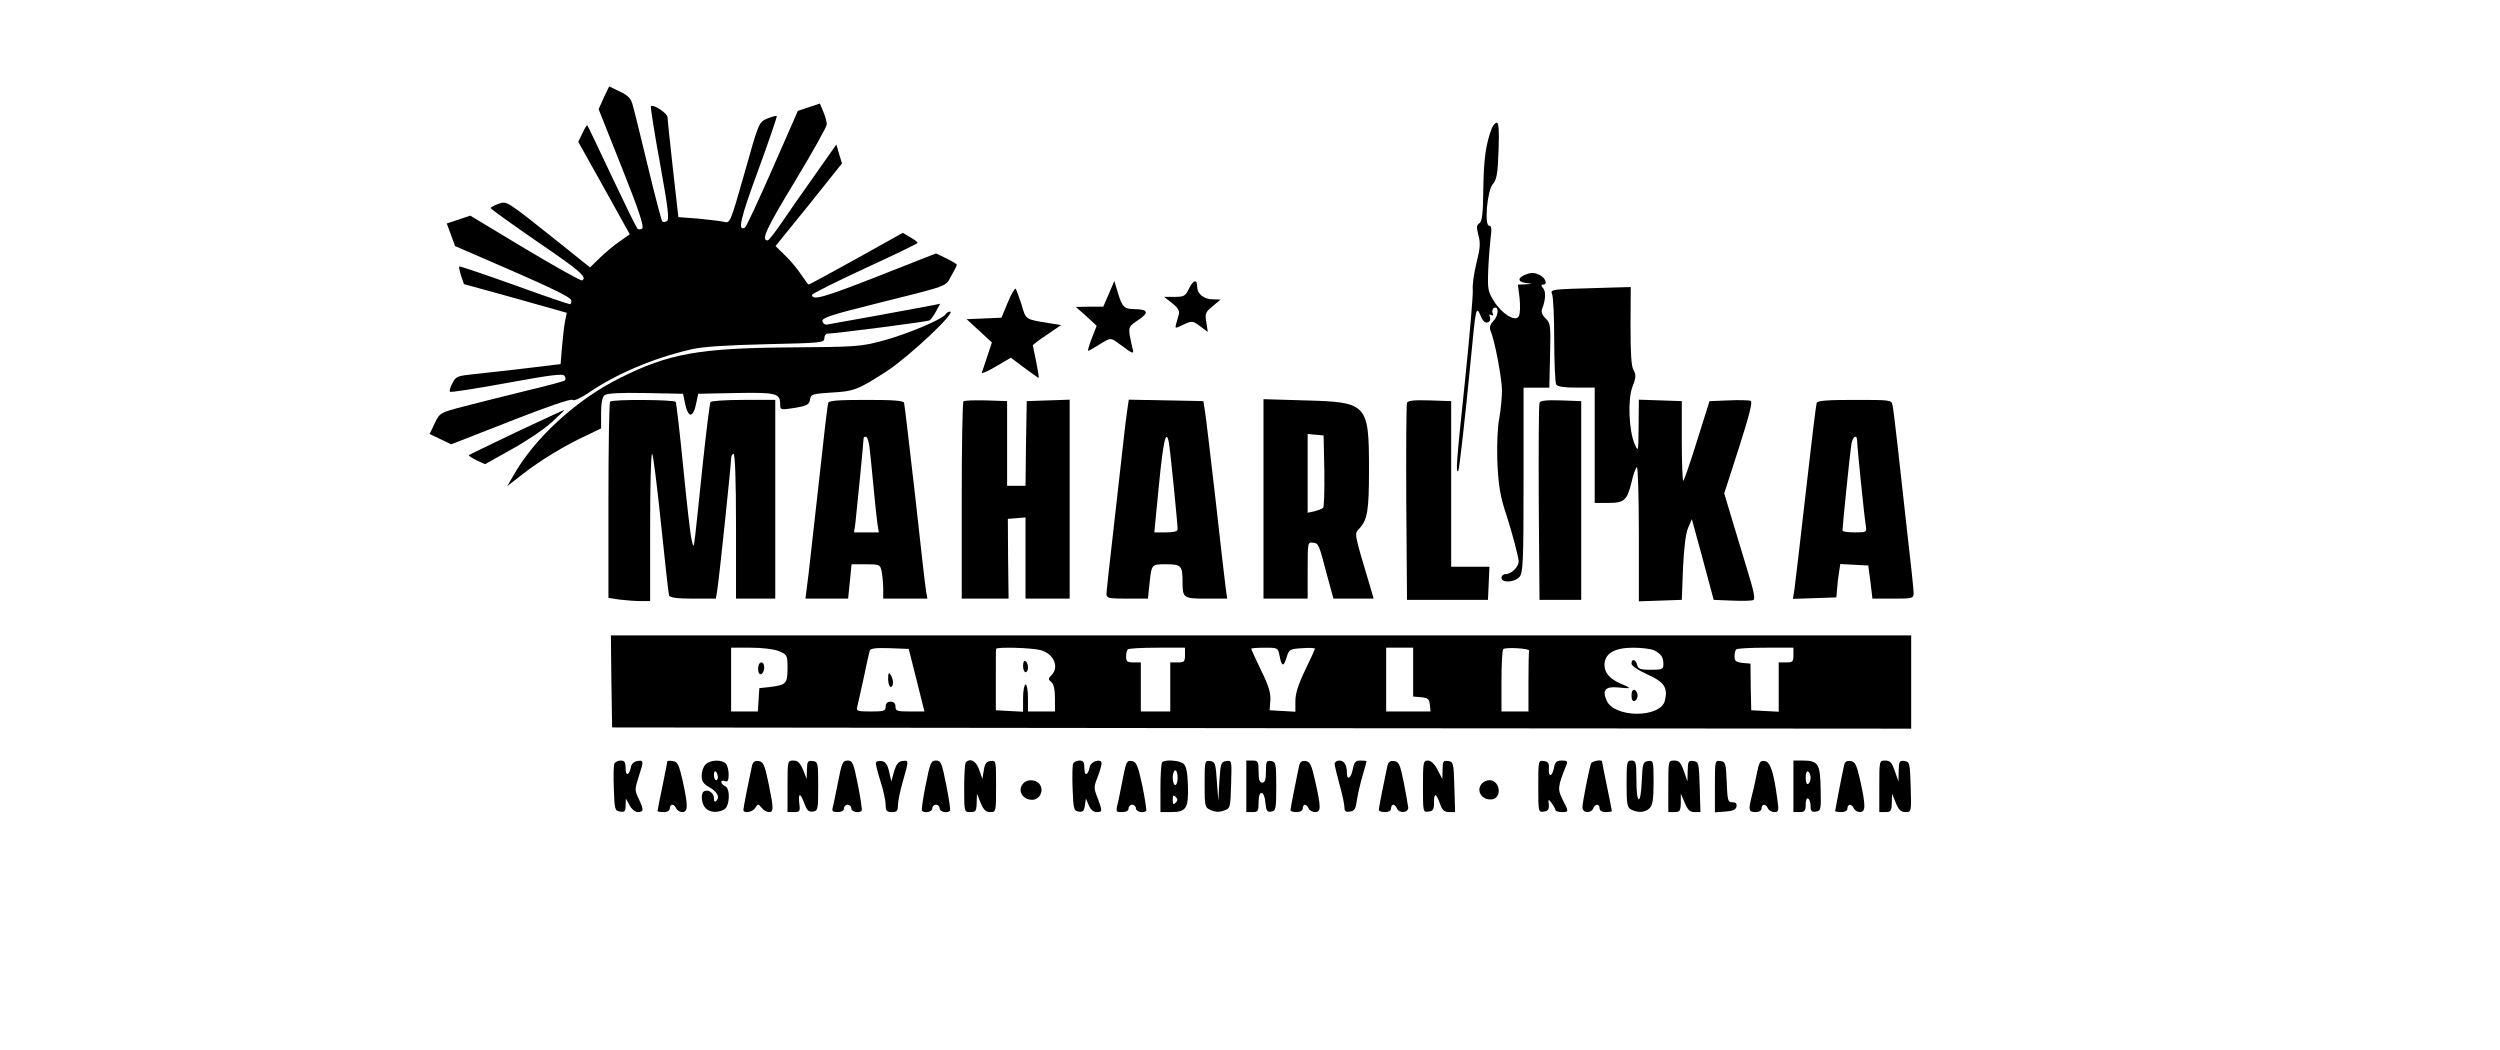 <?xml version="1.0" standalone="no"?>
<!DOCTYPE svg PUBLIC "-//W3C//DTD SVG 20010904//EN"
 "http://www.w3.org/TR/2001/REC-SVG-20010904/DTD/svg10.dtd">
<svg version="1.0" xmlns="http://www.w3.org/2000/svg"
 width="1019pt" height="428pt" viewBox="0 0 1019 428"
 preserveAspectRatio="xMidYMid meet">

<g transform="translate(0,428) scale(0.1,-0.1)"
fill="#000000" stroke="none">
<path d="M2461 3882 l-21 -47 95 -239 c70 -176 92 -242 82 -248 -6 -4 -15 -4
-19 0 -4 4 -51 100 -104 212 -53 113 -98 207 -100 209 -2 2 -11 -12 -20 -32
l-17 -35 105 -188 105 -189 -41 -29 c-23 -15 -59 -46 -81 -67 l-40 -39 -116
93 c-231 184 -222 178 -257 166 -18 -6 -32 -14 -32 -17 0 -4 86 -65 190 -137
173 -118 205 -145 183 -158 -5 -3 -109 56 -232 129 l-224 135 -48 -16 -48 -16
17 -46 17 -46 235 -102 c156 -68 236 -107 238 -118 2 -10 -1 -17 -5 -17 -5 0
-108 35 -229 79 -120 43 -221 77 -222 75 -2 -1 1 -18 7 -37 l12 -35 210 -58
209 -59 -6 -30 c-4 -16 -9 -64 -13 -105 l-6 -74 -140 -17 c-77 -9 -173 -20
-213 -24 -67 -7 -74 -9 -88 -37 -9 -16 -13 -32 -10 -35 3 -3 107 13 232 36
180 33 229 39 235 29 5 -7 5 -16 1 -19 -4 -3 -77 -23 -162 -43 -85 -21 -198
-49 -251 -63 -95 -25 -96 -25 -117 -68 l-21 -44 44 -21 44 -21 243 95 c148 58
246 92 252 86 5 -5 31 6 65 29 115 78 263 141 418 177 47 11 141 17 306 21
224 5 237 6 237 24 0 11 6 19 13 19 45 2 407 49 416 54 6 4 18 21 27 38 l16
30 -29 -6 c-28 -6 -406 -75 -433 -79 -8 -1 -16 5 -18 14 -2 13 36 26 205 68
319 80 295 71 320 116 13 22 23 42 23 46 0 3 -19 14 -43 26 l-42 20 -239 -94
c-219 -86 -266 -99 -266 -75 0 5 97 53 215 108 118 54 215 101 215 104 0 3
-13 14 -30 23 l-30 18 -190 -106 c-104 -58 -192 -105 -194 -105 -2 0 -15 18
-30 40 -15 23 -44 58 -66 79 l-39 38 136 168 135 169 -12 39 -11 38 -90 -128
c-50 -70 -111 -158 -136 -195 -26 -38 -50 -68 -54 -68 -28 0 -7 46 110 239 72
119 131 225 131 234 0 10 -6 33 -14 51 l-14 34 -45 -15 -45 -15 -103 -235
c-57 -129 -107 -237 -112 -240 -32 -19 -20 34 53 232 44 120 78 220 76 222 -2
2 -19 -2 -38 -10 -35 -15 -35 -15 -93 -221 -59 -207 -59 -207 -85 -200 -14 3
-61 9 -105 13 l-80 6 -22 195 c-12 107 -22 203 -22 212 -1 17 -58 54 -68 45
-2 -3 14 -107 37 -232 33 -183 39 -230 28 -236 -7 -5 -15 -5 -19 -1 -3 4 -30
106 -59 227 -29 121 -57 234 -62 250 -6 23 -19 37 -52 52 l-43 21 -22 -46z"/>
<path d="M6080 3756 c-24 -65 -32 -122 -34 -244 -1 -104 -5 -135 -16 -142 -12
-7 -12 -17 -4 -49 9 -32 7 -54 -8 -113 -10 -40 -17 -89 -15 -108 2 -19 -13
-192 -33 -385 -34 -321 -37 -367 -26 -354 4 5 28 215 52 464 19 202 21 211 39
168 9 -22 19 -31 29 -27 9 3 12 12 9 21 -4 11 -2 14 5 9 8 -4 10 -2 6 7 -3 8
-1 18 4 21 21 13 22 -28 1 -50 -15 -16 -19 -28 -14 -41 17 -38 46 -190 47
-243 0 -30 -5 -82 -11 -115 -7 -34 -10 -108 -8 -170 4 -101 11 -148 39 -230
22 -69 48 -166 48 -183 0 -23 -30 -52 -53 -52 -9 0 -17 -7 -17 -15 0 -22 53
-19 73 3 15 17 17 59 17 395 l0 377 53 0 52 0 3 131 c3 123 2 132 -18 151 -13
12 -19 26 -15 37 15 38 17 72 5 86 -9 10 -9 15 -1 15 20 0 12 26 -13 39 -17 9
-32 11 -52 4 -38 -13 -41 -31 -7 -36 l28 -4 -29 -2 -29 -1 7 -57 c3 -32 2 -65
-4 -73 -14 -23 -69 11 -101 63 -24 38 -26 49 -23 127 2 47 7 106 10 133 5 34
3 47 -6 47 -21 0 -8 145 15 170 15 17 20 42 23 135 3 83 1 115 -7 115 -6 0
-16 -11 -21 -24z"/>
<path d="M4847 3105 c-15 -32 -21 -35 -59 -35 l-43 0 33 -26 c23 -18 31 -32
27 -45 -3 -10 -8 -28 -11 -39 -5 -20 -5 -20 30 -3 35 16 37 16 68 -7 l31 -23
-6 39 c-6 35 -4 42 26 66 l32 27 -32 1 c-35 0 -63 22 -63 50 0 33 -16 30 -33
-5z"/>
<path d="M4520 3083 l-23 -53 -56 0 -56 -1 43 -38 42 -39 -20 -51 c-11 -28
-17 -51 -15 -51 3 0 23 11 45 25 48 30 46 30 84 2 52 -39 59 -42 53 -21 -3 11
-8 36 -12 56 -5 35 -3 39 35 64 45 30 40 43 -15 44 -43 0 -51 9 -68 65 l-15
50 -22 -52z"/>
<path d="M4108 3048 l-26 -63 -71 -3 -71 -3 51 -47 52 -48 -18 -54 c-10 -30
-20 -61 -23 -68 -2 -7 23 4 57 24 l61 36 55 -41 c30 -22 56 -41 58 -41 3 0 -2
28 -9 63 -7 34 -13 65 -14 69 0 3 26 23 58 44 l57 39 -50 8 c-97 16 -93 13
-111 75 -10 31 -21 60 -24 65 -3 4 -18 -21 -32 -55z"/>
<path d="M6407 3103 c-80 -3 -88 -6 -81 -21 5 -9 9 -93 9 -187 0 -93 4 -176 8
-182 5 -9 34 -13 83 -13 l74 0 0 -235 0 -235 54 0 c66 0 78 10 96 84 7 31 17
59 22 62 4 3 8 -119 8 -271 l0 -276 88 3 87 3 5 130 c4 83 11 142 21 164 l15
35 45 -165 44 -164 74 -3 c41 -2 80 -1 87 2 9 4 4 31 -21 113 -18 59 -47 156
-65 215 l-32 107 60 186 c43 134 56 188 48 191 -7 3 -48 4 -91 2 l-77 -3 -51
-162 c-28 -90 -53 -163 -56 -163 -3 0 -6 73 -6 162 l0 163 -87 3 -88 3 -1
-108 c-1 -106 -1 -107 -16 -73 -24 56 -29 181 -9 234 15 38 15 49 4 68 -9 16
-12 69 -12 181 l1 157 -76 -2 c-42 -1 -116 -4 -164 -5z"/>
<path d="M3854 2999 c-12 -20 -154 -80 -253 -107 -92 -25 -109 -26 -382 -28
-371 -3 -493 -25 -693 -125 -178 -89 -349 -246 -435 -400 l-24 -41 64 50 c75
58 169 115 257 156 l62 30 0 62 c0 40 5 66 14 73 9 8 62 11 167 9 l153 -3 9
-42 c5 -26 14 -43 22 -43 8 0 17 17 22 43 l9 42 153 3 c164 3 181 -1 181 -45
0 -23 2 -24 43 -18 67 10 76 15 79 38 3 20 10 22 88 27 91 5 106 11 223 86 92
60 288 244 259 244 -6 0 -14 -5 -18 -11z"/>
<path d="M2487 2643 c-4 -3 -7 -185 -7 -403 l0 -397 46 -7 c26 -3 64 -6 85 -6
l39 0 0 300 c0 165 3 300 8 300 4 0 20 -127 36 -282 16 -156 31 -289 33 -295
4 -9 33 -13 98 -13 l93 0 6 38 c8 50 56 508 56 533 0 10 5 19 10 19 6 0 10
-105 10 -295 l0 -295 80 0 80 0 0 405 0 405 -129 0 c-72 0 -132 -4 -135 -9 -3
-5 -17 -116 -31 -247 -13 -132 -28 -264 -31 -294 -7 -55 -7 -55 -15 -20 -5 19
-20 152 -34 294 -14 142 -28 263 -31 268 -6 9 -257 11 -267 1z"/>
<path d="M3376 2638 c-3 -7 -19 -143 -36 -303 -18 -159 -38 -336 -44 -392
l-13 -103 87 0 87 0 7 70 7 70 58 0 c57 0 59 -1 65 -31 3 -17 6 -49 6 -70 l0
-39 90 0 90 0 -5 28 c-3 15 -23 191 -45 392 -23 201 -43 371 -45 378 -3 9 -43
12 -155 12 -112 0 -152 -3 -154 -12z m168 -180 c3 -24 10 -95 16 -158 6 -63
13 -132 16 -152 l6 -38 -50 0 -51 0 5 33 c4 32 34 335 34 350 0 4 4 7 9 7 6 0
12 -19 15 -42z"/>
<path d="M3927 2644 c-4 -4 -7 -187 -7 -406 l0 -398 95 0 96 0 -2 163 -1 162
36 3 36 3 0 -165 0 -166 90 0 90 0 0 405 0 406 -87 -3 -88 -3 -3 -172 -2 -173
-38 0 -37 0 0 172 0 173 -85 3 c-47 1 -89 0 -93 -4z"/>
<path d="M4596 2618 c-3 -18 -13 -96 -21 -173 -9 -77 -27 -237 -40 -355 -14
-118 -25 -223 -25 -232 0 -16 11 -18 84 -18 l85 0 6 58 c9 84 8 82 69 82 60 0
66 -6 66 -70 0 -68 3 -70 97 -70 l85 0 -6 43 c-3 23 -22 184 -41 357 -20 173
-39 335 -43 360 l-7 45 -152 3 -152 3 -5 -33z m168 -140 c5 -23 36 -332 36
-356 0 -8 -17 -12 -48 -12 l-47 0 19 195 c18 182 29 227 40 173z"/>
<path d="M5150 2246 l0 -406 90 0 90 0 0 116 c0 113 0 115 22 112 23 -3 23 -3
59 -140 l24 -88 82 0 82 0 -14 48 c-67 224 -65 215 -45 237 34 36 40 74 40
240 0 270 -6 276 -262 283 l-168 5 0 -407z m248 115 c1 -80 -1 -148 -5 -151
-4 -4 -20 -10 -35 -14 l-28 -6 0 160 0 161 33 -3 32 -3 3 -144z"/>
<path d="M5735 2638 c-3 -7 -4 -191 -3 -408 l3 -395 165 0 165 0 3 68 3 67
-78 0 -78 0 0 338 0 337 -88 3 c-64 2 -89 -1 -92 -10z"/>
<path d="M6275 2638 c-3 -7 -4 -191 -3 -408 l3 -395 85 0 85 0 0 405 0 405
-83 3 c-60 2 -84 -1 -87 -10z"/>
<path d="M7405 2638 c-3 -7 -23 -173 -45 -368 -22 -195 -43 -372 -46 -393 l-6
-38 89 3 88 3 3 35 c1 19 5 50 8 68 l5 33 57 -3 57 -3 9 -67 8 -68 84 0 c80 0
84 1 84 23 0 12 -11 119 -25 237 -13 118 -31 280 -40 360 -9 80 -18 155 -21
168 -4 22 -7 22 -155 22 -111 0 -151 -3 -154 -12z m165 -157 c0 -25 29 -309
35 -343 4 -27 4 -28 -45 -28 -28 0 -50 3 -50 8 0 17 31 320 36 350 5 34 24 45
24 13z"/>
<path d="M2105 2519 c-104 -50 -192 -92 -194 -94 -2 -2 12 -12 31 -21 l35 -16
109 61 c60 33 134 83 164 111 30 27 53 50 50 49 -3 0 -90 -41 -195 -90z"/>
<path d="M2492 1503 l3 -188 2648 -3 2647 -2 0 190 0 190 -2650 0 -2650 0 2
-187z m683 123 c34 -15 35 -17 35 -70 0 -62 -6 -68 -70 -76 l-45 -5 -3 -47 -3
-48 -55 0 -54 0 0 130 0 130 80 0 c48 0 95 -6 115 -14z m561 -118 l32 -128
-59 0 c-52 0 -59 2 -59 20 0 13 -7 20 -20 20 -13 0 -20 -7 -20 -20 0 -18 -7
-20 -61 -20 -53 0 -60 2 -55 18 2 9 14 62 26 117 11 55 23 106 25 113 3 9 26
12 82 10 l77 -3 32 -127z m506 122 c54 -15 77 -70 43 -103 -13 -13 -13 -16 0
-27 10 -8 15 -31 15 -66 l0 -54 -55 0 -55 0 0 55 c0 30 -4 55 -10 55 -5 0 -10
-25 -10 -55 l0 -56 -56 3 -55 3 0 123 c0 67 0 124 1 127 0 9 145 5 182 -5z
m588 -20 c0 -27 -3 -30 -30 -30 l-30 0 0 -100 0 -100 -60 0 -60 0 0 100 0 100
-30 0 c-25 0 -30 4 -30 23 0 13 3 27 7 30 3 4 57 7 120 7 l113 0 0 -30z m386
-5 c8 -44 17 -44 29 -2 9 30 13 32 63 35 28 2 52 1 52 -2 0 -2 -18 -42 -40
-87 -28 -58 -40 -96 -40 -126 l0 -44 -52 3 -53 3 3 40 c2 30 -7 61 -38 123
-22 46 -40 85 -40 88 0 2 25 4 55 4 54 0 54 0 61 -35z m544 -64 l0 -100 33 -3
c27 -2 33 -8 35 -30 l3 -28 -90 0 -91 0 0 130 0 130 55 0 55 0 0 -99z m473 87
c-2 -5 -3 -62 -3 -128 l0 -120 -55 0 -55 0 0 123 c0 68 3 127 7 131 9 9 109 3
106 -6z m510 1 c28 -15 37 -28 37 -56 0 -21 -5 -23 -51 -23 -42 0 -52 3 -56
20 -6 23 -23 27 -23 5 0 -9 27 -27 65 -44 69 -31 84 -54 71 -107 -18 -71 -205
-71 -237 0 -20 43 -5 59 46 54 25 -3 45 -4 45 -2 0 2 -15 10 -33 17 -46 20
-67 44 -67 77 0 46 40 70 117 70 35 0 74 -5 86 -11z m567 -19 c0 -27 -3 -30
-30 -30 l-30 0 0 -100 0 -101 -56 3 -56 3 -2 95 -1 95 -32 3 c-27 3 -33 8 -33
26 0 12 3 26 7 29 3 4 57 7 120 7 l113 0 0 -30z"/>
<path d="M3090 1554 c0 -15 5 -24 12 -22 16 6 18 48 1 48 -7 0 -13 -11 -13
-26z"/>
<path d="M3620 1513 c0 -18 5 -33 10 -33 13 0 13 30 0 50 -7 11 -10 7 -10 -17z"/>
<path d="M4170 1566 c0 -14 5 -26 10 -26 6 0 10 9 10 19 0 11 -4 23 -10 26 -6
4 -10 -5 -10 -19z"/>
<path d="M6650 1445 c0 -17 5 -25 13 -22 6 2 12 12 12 22 0 10 -6 20 -12 23
-8 2 -13 -6 -13 -23z"/>
<path d="M2504 1167 c-3 -8 -4 -54 -2 -103 3 -84 4 -89 26 -92 18 -3 22 1 22
25 l1 28 15 -27 c8 -16 23 -28 34 -28 24 0 25 9 3 55 -16 33 -16 38 0 88 22
68 21 69 -5 65 -13 -2 -24 -11 -26 -23 -7 -36 -22 -41 -22 -7 0 25 -4 32 -20
32 -11 0 -23 -6 -26 -13z"/>
<path d="M2720 1177 c0 -3 -9 -49 -20 -102 -11 -53 -20 -99 -20 -101 0 -2 11
-4 25 -4 16 0 25 6 25 15 0 8 5 15 10 15 6 0 13 -7 16 -15 4 -8 15 -15 25 -15
24 0 24 25 1 130 -15 64 -20 75 -39 78 -13 2 -23 1 -23 -1z"/>
<path d="M2876 1164 c-9 -8 -16 -29 -16 -45 0 -23 7 -34 30 -47 34 -19 45 -41
30 -56 -7 -7 -10 -3 -10 11 0 21 -24 38 -41 27 -14 -9 -10 -51 7 -68 18 -18
47 -20 75 -6 24 13 27 87 4 96 -8 4 -15 11 -15 16 0 6 7 8 15 4 11 -4 15 2 15
27 0 18 -5 38 -12 45 -17 17 -64 15 -82 -4z m50 -49 c1 -8 -2 -15 -7 -15 -5 0
-9 10 -9 22 0 23 12 17 16 -7z"/>
<path d="M3065 1158 c-11 -50 -35 -170 -35 -179 0 -16 39 -10 49 9 10 16 12
16 25 0 7 -10 21 -18 30 -18 20 0 20 13 -2 120 -15 73 -21 85 -40 88 -15 2
-23 -3 -27 -20z"/>
<path d="M3210 1075 l0 -105 26 0 c24 0 26 3 22 35 -5 45 4 45 21 -1 10 -27
17 -34 34 -32 21 3 22 8 22 103 0 96 -1 100 -22 103 -20 3 -23 -1 -24 -35 l-1
-38 -15 38 c-12 28 -21 37 -39 37 -24 0 -24 -1 -24 -105z"/>
<path d="M3416 1093 c-10 -49 -19 -96 -22 -105 -4 -14 1 -18 20 -18 16 0 26 6
26 15 0 8 7 15 15 15 8 0 15 -7 15 -15 0 -14 30 -21 42 -10 3 3 -4 50 -15 105
-18 91 -22 100 -42 100 -20 0 -24 -9 -39 -87z"/>
<path d="M3570 1168 c0 -7 9 -42 20 -76 11 -35 20 -77 20 -93 0 -24 4 -29 25
-29 21 0 25 5 25 28 0 15 9 59 20 97 25 87 25 87 -2 83 -17 -2 -25 -14 -34
-43 l-11 -40 -9 40 c-7 30 -15 41 -32 43 -13 2 -22 -2 -22 -10z"/>
<path d="M3773 1080 c-11 -55 -18 -102 -15 -105 12 -11 42 -4 42 10 0 8 7 15
15 15 8 0 15 -7 15 -15 0 -14 30 -21 42 -10 3 3 -4 50 -15 105 -18 91 -22 100
-42 100 -20 0 -24 -9 -42 -100z"/>
<path d="M3937 1173 c-4 -3 -7 -51 -7 -105 0 -98 0 -98 25 -98 22 0 25 4 26
38 l1 37 15 -37 c12 -29 21 -38 39 -38 24 0 24 1 24 106 0 104 0 105 -22 102
-18 -2 -24 -11 -28 -38 l-6 -35 -13 38 c-12 35 -36 48 -54 30z"/>
<path d="M4374 1167 c-3 -8 -4 -54 -2 -103 3 -83 5 -89 25 -92 17 -3 22 3 25
25 l4 28 12 -27 c7 -18 19 -28 32 -28 24 0 24 3 4 57 -16 40 -16 46 0 86 9 23
16 48 16 56 0 21 -44 8 -48 -14 -7 -36 -22 -41 -22 -7 0 25 -4 32 -20 32 -11
0 -23 -6 -26 -13z"/>
<path d="M4580 1123 c-6 -32 -15 -77 -20 -100 -13 -55 -14 -53 15 -53 16 0 25
6 25 15 0 8 7 15 15 15 8 0 15 -7 15 -15 0 -14 30 -21 42 -10 2 3 -5 49 -16
103 -18 84 -24 97 -43 100 -19 3 -23 -4 -33 -55z"/>
<path d="M4737 1173 c-4 -3 -7 -51 -7 -105 l0 -98 44 0 c61 0 71 15 68 109 -2
56 -7 79 -19 89 -18 13 -75 17 -86 5z m63 -63 c0 -16 -4 -30 -10 -30 -5 0 -10
14 -10 30 0 17 5 30 10 30 6 0 10 -13 10 -30z m-8 -102 c-9 -9 -12 -7 -12 12
0 19 3 21 12 12 9 -9 9 -15 0 -24z"/>
<path d="M4910 1085 c0 -93 1 -96 25 -107 18 -8 35 -9 53 -2 27 9 27 11 30
107 3 98 3 98 -20 95 -21 -3 -23 -9 -28 -83 l-4 -80 -6 80 c-5 73 -7 80 -27
83 -22 3 -23 1 -23 -93z"/>
<path d="M5080 1075 l0 -105 25 0 c23 0 25 4 25 41 0 52 24 48 28 -5 3 -31 7
-37 24 -34 18 3 20 10 20 103 0 94 -2 100 -21 103 -19 3 -21 -2 -21 -42 0 -34
-4 -46 -15 -46 -11 0 -15 12 -15 45 0 41 -2 45 -25 45 l-25 0 0 -105z"/>
<path d="M5295 1158 c-10 -46 -35 -173 -35 -180 0 -5 11 -8 25 -8 16 0 25 6
25 15 0 8 4 15 9 15 5 0 11 -7 15 -15 3 -8 15 -15 26 -15 25 0 25 17 1 125
-15 67 -21 80 -39 83 -15 2 -23 -3 -27 -20z"/>
<path d="M5440 1167 c0 -7 9 -45 20 -85 11 -39 20 -81 20 -93 0 -15 5 -20 22
-17 19 2 24 11 29 48 4 25 14 69 23 99 9 30 16 56 16 58 0 2 -11 3 -25 3 -20
0 -25 -6 -31 -35 -7 -37 -24 -48 -24 -16 0 33 -11 51 -31 51 -10 0 -19 -6 -19
-13z"/>
<path d="M5655 1158 c-11 -50 -35 -170 -35 -179 0 -5 11 -9 25 -9 16 0 25 6
25 15 0 8 4 15 9 15 5 0 11 -7 15 -15 8 -21 46 -19 46 3 -1 9 -9 55 -18 102
-15 74 -20 85 -39 88 -16 2 -24 -3 -28 -20z"/>
<path d="M5800 1074 c0 -104 0 -105 23 -102 18 2 22 9 22 36 0 42 8 41 24 -3
9 -27 18 -35 37 -35 l25 0 -3 103 c-3 97 -4 102 -25 105 -20 3 -23 -1 -23 -35
l-1 -38 -20 38 c-12 24 -27 37 -39 37 -19 0 -20 -7 -20 -106z"/>
<path d="M6270 1075 c0 -105 0 -106 23 -103 17 2 21 9 20 28 -3 24 -2 24 12 6
8 -11 15 -23 15 -28 0 -4 11 -8 25 -8 30 0 30 1 4 51 -21 42 -20 53 16 142 6
14 2 17 -19 17 -21 0 -28 -6 -32 -30 -8 -38 -23 -39 -21 -3 2 22 -3 29 -20 31
-23 3 -23 2 -23 -103z"/>
<path d="M6485 1168 c-8 -23 -35 -159 -35 -179 0 -23 35 -26 44 -4 3 8 10 15
16 15 5 0 10 -7 10 -15 0 -9 9 -15 25 -15 14 0 25 2 25 4 0 2 -9 48 -20 101
-11 53 -20 99 -20 101 0 10 -41 2 -45 -8z"/>
<path d="M6630 1085 c0 -83 2 -96 19 -105 28 -14 57 -12 75 6 12 12 16 37 16
105 0 88 -1 90 -22 87 -21 -3 -23 -9 -26 -80 -4 -103 -22 -101 -22 2 0 73 -2
80 -20 80 -19 0 -20 -7 -20 -95z"/>
<path d="M6800 1075 l0 -105 25 0 c22 0 25 4 26 38 l0 37 16 -37 c12 -29 21
-38 39 -38 l25 0 -3 103 c-3 97 -4 102 -25 105 -21 3 -23 -1 -24 -40 l-1 -43
-15 43 c-12 34 -19 42 -39 42 -24 0 -24 -1 -24 -105z"/>
<path d="M6990 1075 l0 -106 42 3 c31 2 44 8 46 21 2 12 -3 17 -17 17 -18 0
-20 7 -23 83 -3 76 -5 82 -25 85 -23 3 -23 2 -23 -103z"/>
<path d="M7160 1123 c-6 -32 -16 -74 -21 -93 -13 -52 -11 -60 16 -60 16 0 25
6 25 15 0 8 5 15 10 15 6 0 13 -7 16 -15 4 -8 15 -15 26 -15 18 0 19 5 13 48
-15 114 -29 157 -52 160 -19 3 -23 -4 -33 -55z"/>
<path d="M7310 1075 l0 -105 25 0 c21 0 25 5 25 31 0 17 4 28 10 24 6 -3 10
-17 10 -31 0 -20 4 -25 22 -22 20 3 21 8 19 93 -2 102 -10 115 -73 115 l-38 0
0 -105z m70 35 c0 -10 -4 -22 -10 -25 -6 -4 -10 7 -10 25 0 18 4 29 10 25 6
-3 10 -15 10 -25z"/>
<path d="M7516 1158 c-9 -40 -36 -180 -36 -184 0 -2 11 -4 25 -4 16 0 25 6 25
15 0 8 5 15 10 15 6 0 13 -7 16 -15 4 -8 15 -15 25 -15 24 0 24 25 1 130 -15
64 -20 75 -39 78 -17 2 -24 -3 -27 -20z"/>
<path d="M7660 1075 l0 -105 25 0 c22 0 25 4 26 38 l1 37 15 -37 c12 -29 21
-38 40 -38 24 0 24 0 21 103 -3 97 -4 102 -25 105 -21 3 -23 -1 -24 -40 l-1
-43 -15 43 c-12 34 -19 42 -39 42 -24 0 -24 -1 -24 -105z"/>
<path d="M4172 1088 c-27 -27 -6 -68 35 -68 29 0 48 33 33 60 -12 22 -49 27
-68 8z"/>
<path d="M6042 1088 c-29 -29 -2 -72 40 -66 42 6 32 78 -11 78 -9 0 -22 -5
-29 -12z"/>
</g>
</svg>
